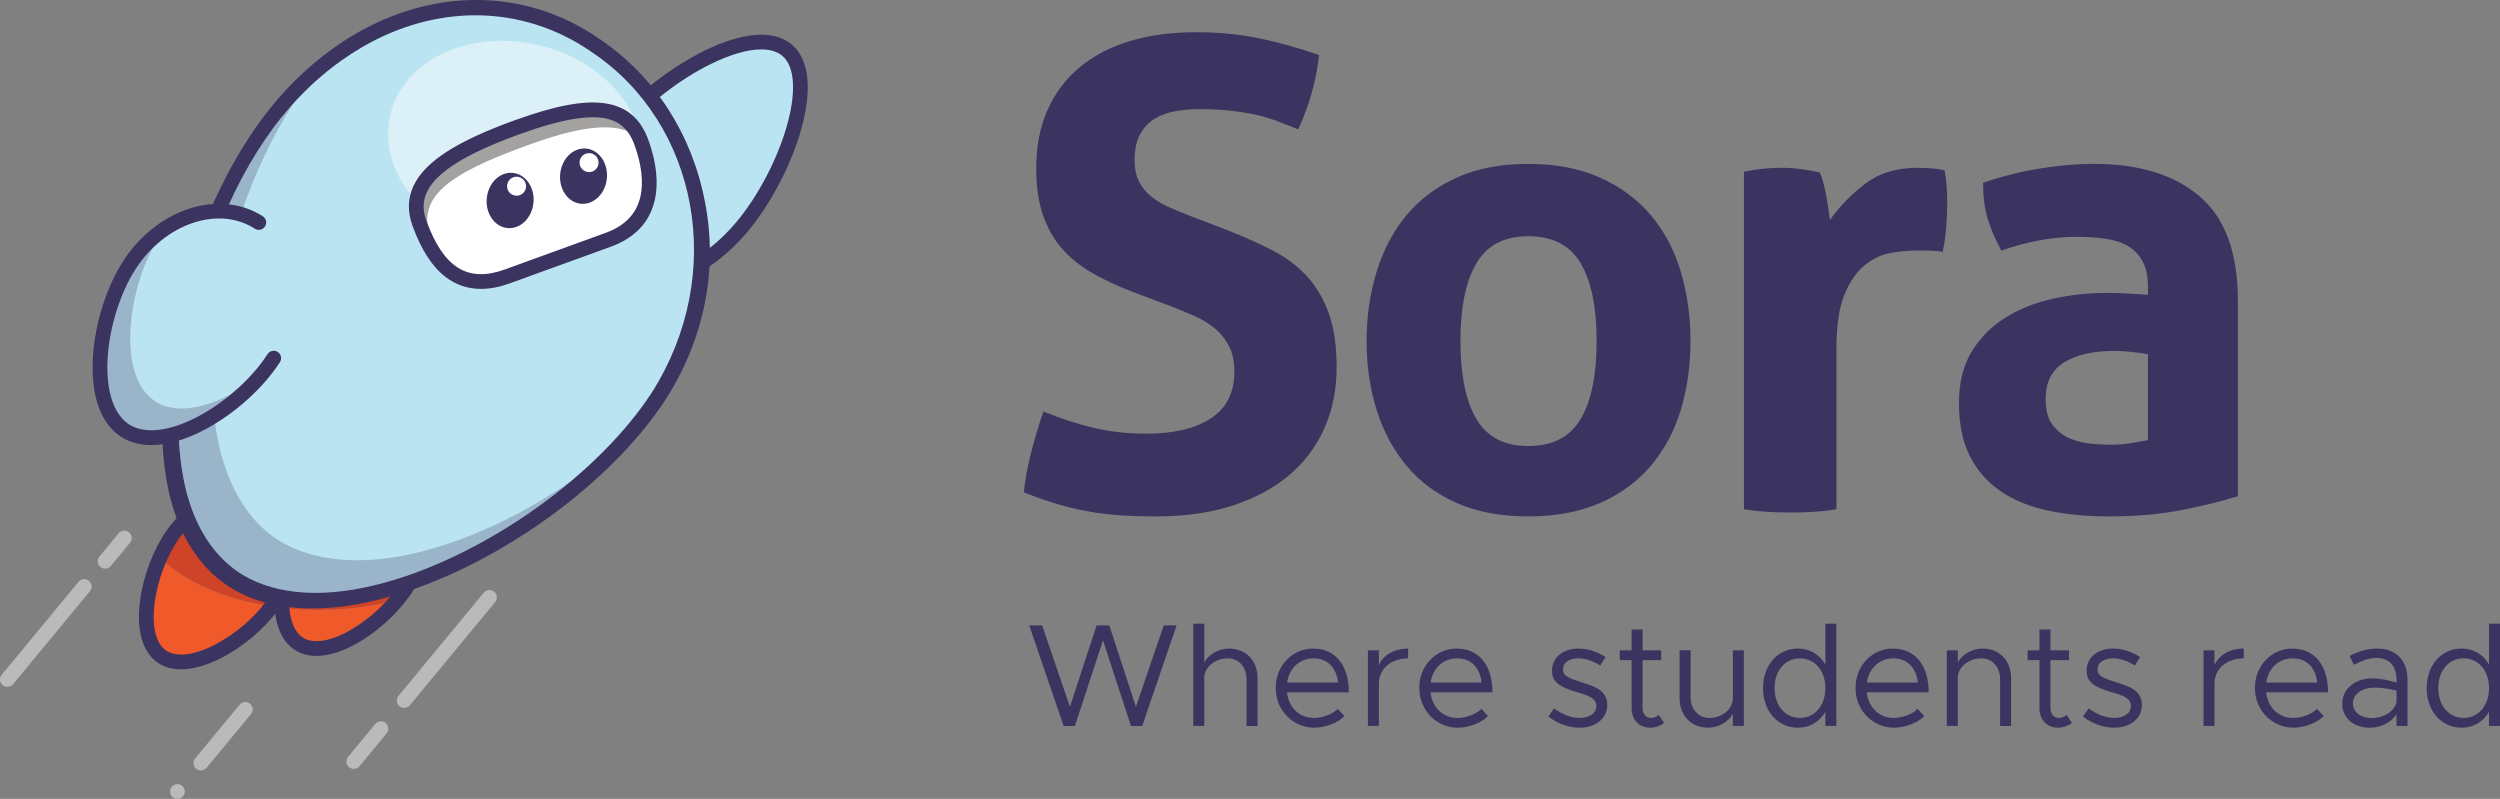 <?xml version="1.0" encoding="UTF-8"?> <svg xmlns="http://www.w3.org/2000/svg" xmlns:xlink="http://www.w3.org/1999/xlink" id="Layer_2" data-name="Layer 2" viewBox="0 0 198.776 63.518"><rect x="0" y="0" width="198.776" height="63.518" fill="#808080" stroke="none"/><defs><style> .cls-1 { clip-path: url(#clippath); } .cls-2 { fill: none; } .cls-2, .cls-3, .cls-4, .cls-5, .cls-6, .cls-7, .cls-8, .cls-9, .cls-10, .cls-11, .cls-12, .cls-13, .cls-14 { stroke-width: 0px; } .cls-3 { fill: #81969c; } .cls-4 { fill: #9ab5ca; } .cls-5 { fill: #d4d2d2; } .cls-6 { fill: #dbf0f7; } .cls-7 { fill: #3b3461; } .cls-8 { fill: #939b9f; } .cls-15 { clip-path: url(#clippath-1); } .cls-16 { clip-path: url(#clippath-4); } .cls-17 { clip-path: url(#clippath-3); } .cls-18 { clip-path: url(#clippath-2); } .cls-19 { clip-path: url(#clippath-7); } .cls-20 { clip-path: url(#clippath-8); } .cls-21 { clip-path: url(#clippath-6); } .cls-22 { clip-path: url(#clippath-5); } .cls-23 { clip-path: url(#clippath-9); } .cls-24 { clip-path: url(#clippath-10); } .cls-25 { clip-path: url(#clippath-11); } .cls-9 { fill: #cf4428; } .cls-10 { fill: #a4a1a1; } .cls-26 { opacity: .7; } .cls-11 { fill: #bbe4f2; } .cls-12 { fill: #f05a2b; } .cls-13 { fill: #fff; } .cls-14 { fill: #c9c4d0; } </style><clipPath id="clippath"><rect class="cls-2" y="46.049" width="7.282" height="8.565"></rect></clipPath><clipPath id="clippath-1"><rect class="cls-2" y="46.049" width="7.282" height="8.565"></rect></clipPath><clipPath id="clippath-2"><rect class="cls-2" x="7.767" y="42.191" width="2.703" height="3.024"></rect></clipPath><clipPath id="clippath-3"><rect class="cls-2" x="7.767" y="42.192" width="2.703" height="3.023"></rect></clipPath><clipPath id="clippath-4"><rect class="cls-2" x="27.545" y="57.352" width="3.331" height="3.784"></rect></clipPath><clipPath id="clippath-5"><rect class="cls-2" x="27.545" y="57.352" width="3.331" height="3.784"></rect></clipPath><clipPath id="clippath-6"><rect class="cls-2" x="31.554" y="46.913" width="7.948" height="9.371"></rect></clipPath><clipPath id="clippath-7"><rect class="cls-2" x="31.554" y="46.913" width="7.949" height="9.371"></rect></clipPath><clipPath id="clippath-8"><rect class="cls-2" x="13.521" y="62.344" width="1.174" height="1.174"></rect></clipPath><clipPath id="clippath-9"><rect class="cls-2" x="13.521" y="62.344" width="1.174" height="1.174"></rect></clipPath><clipPath id="clippath-10"><rect class="cls-2" x="15.388" y="55.816" width="4.702" height="5.443"></rect></clipPath><clipPath id="clippath-11"><rect class="cls-2" x="15.388" y="55.816" width="4.701" height="5.443"></rect></clipPath></defs><g id="Layer_2-2" data-name="Layer 2"><g><path class="cls-7" d="M90.006,23.184c-1.175-.448-2.227-.941-3.16-1.477-.933-.535-1.727-1.174-2.384-1.917-.656-.743-1.165-1.632-1.529-2.669-.362-1.037-.544-2.28-.544-3.731,0-1.761.302-3.315.907-4.663.605-1.347,1.459-2.478,2.564-3.394,1.105-.914,2.436-1.605,3.99-2.072,1.554-.466,3.299-.699,5.234-.699,1.762,0,3.411.155,4.948.466,1.537.312,3.152.761,4.844,1.348-.207,2.004-.76,3.972-1.657,5.907-.519-.207-1.046-.414-1.581-.622-.536-.208-1.105-.38-1.71-.518-.605-.138-1.287-.251-2.046-.337-.76-.085-1.624-.129-2.59-.129-.589,0-1.184.051-1.788.155-.605.104-1.149.294-1.632.571-.485.277-.88.681-1.192,1.217-.31.536-.465,1.235-.465,2.099,0,.691.12,1.269.362,1.736.242.467.57.864.984,1.192.415.329.881.604,1.399.829.518.224,1.036.44,1.555.647l3.109,1.191c1.311.518,2.503,1.055,3.575,1.608,1.07.553,1.977,1.234,2.72,2.045.742.813,1.321,1.797,1.736,2.954.414,1.158.622,2.583.622,4.275,0,1.762-.319,3.368-.958,4.819-.639,1.45-1.564,2.693-2.773,3.73-1.209,1.036-2.703,1.849-4.481,2.436-1.779.586-3.827.88-6.14.88-1.14,0-2.16-.034-3.057-.102-.899-.07-1.754-.182-2.565-.337s-1.615-.354-2.409-.596c-.796-.241-1.624-.534-2.487-.881.103-1.001.293-2.046.57-3.135.277-1.087.604-2.184.985-3.29,1.451.588,2.815,1.028,4.093,1.321,1.278.294,2.643.441,4.093.441,2.175,0,3.886-.405,5.129-1.218,1.244-.811,1.866-2.046,1.866-3.704,0-.83-.147-1.52-.441-2.073-.294-.552-.673-1.018-1.14-1.399-.466-.379-.993-.699-1.58-.958-.588-.26-1.191-.51-1.813-.752l-3.161-1.192ZM121.509,41.06c-2.176,0-4.068-.354-5.674-1.062-1.606-.707-2.936-1.692-3.99-2.954-1.053-1.26-1.848-2.737-2.383-4.429-.536-1.692-.803-3.524-.803-5.493s.267-3.817.803-5.544c.535-1.727,1.33-3.22,2.383-4.481,1.054-1.26,2.384-2.255,3.99-2.979,1.606-.726,3.498-1.089,5.674-1.089s4.076.362,5.699,1.089c1.623.724,2.971,1.719,4.042,2.979,1.069,1.261,1.865,2.755,2.383,4.481.518,1.728.777,3.576.777,5.544s-.259,3.8-.777,5.493c-.518,1.692-1.314,3.169-2.383,4.429-1.071,1.262-2.419,2.246-4.042,2.954-1.623.707-3.524,1.062-5.699,1.062M121.509,35.464c1.934,0,3.324-.716,4.171-2.149.845-1.434,1.268-3.497,1.268-6.192s-.423-4.758-1.268-6.192c-.847-1.432-2.237-2.15-4.171-2.15-1.901,0-3.274.717-4.119,2.15-.847,1.434-1.27,3.498-1.27,6.192s.423,4.759,1.27,6.192c.846,1.433,2.218,2.149,4.119,2.149M138.659,13.65c.518-.103,1.01-.181,1.477-.232.467-.052.975-.077,1.529-.077.518,0,1.027.034,1.528.103.501.07.993.156,1.477.26.104.173.199.423.285.751.085.328.163.673.233,1.036.069.363.13.726.182,1.089.052.362.094.664.129.906.76-1.069,1.692-2.028,2.798-2.875,1.105-.846,2.487-1.269,4.145-1.269.344,0,.742.017,1.192.051.448.035.777.087.983.156.07.345.121.743.156,1.193.034.449.052.916.052,1.398,0,.587-.025,1.226-.078,1.917-.051.691-.147,1.348-.285,1.968-.38-.069-.803-.102-1.269-.102h-.854c-.589,0-1.244.06-1.97.181-.725.121-1.417.44-2.072.958-.657.518-1.201,1.296-1.632,2.332-.433,1.036-.647,2.487-.647,4.353v12.746c-.622.104-1.244.172-1.865.207-.622.034-1.226.052-1.813.052s-1.184-.018-1.788-.052c-.604-.035-1.235-.103-1.891-.207V13.65ZM170.783,22.822c0-.83-.138-1.503-.414-2.021-.277-.518-.656-.924-1.14-1.218-.485-.294-1.081-.493-1.788-.596-.709-.103-1.495-.156-2.357-.156-1.866,0-3.853.363-5.959,1.09-.484-.899-.847-1.744-1.087-2.539-.243-.794-.363-1.744-.363-2.851,1.52-.518,3.039-.898,4.56-1.14,1.519-.241,2.935-.362,4.248-.362,3.592,0,6.4.864,8.42,2.591,2.02,1.728,3.031,4.491,3.031,8.29v15.545c-1.21.38-2.677.743-4.404,1.087-1.728.345-3.678.518-5.855.518-1.762,0-3.377-.156-4.844-.465-1.469-.312-2.729-.83-3.782-1.554-1.055-.725-1.866-1.659-2.436-2.798-.57-1.14-.855-2.539-.855-4.197s.353-3.048,1.062-4.171c.708-1.122,1.623-2.02,2.746-2.694,1.122-.674,2.374-1.157,3.757-1.452,1.381-.293,2.763-.44,4.144-.44,1.001,0,2.107.052,3.317.156v-.622ZM170.783,28.159c-.414-.069-.864-.13-1.347-.181-.484-.052-.916-.078-1.295-.078-1.693,0-3.031.302-4.015.906-.985.605-1.477,1.58-1.477,2.929,0,.898.189,1.588.57,2.072.38.484.838.837,1.373,1.062.536.225,1.105.363,1.71.414.605.051,1.132.077,1.581.077.518,0,1.036-.042,1.554-.128.518-.087.966-.164,1.347-.234v-6.839Z"></path><g class="cls-26"><g class="cls-1"><g class="cls-15"><path class="cls-5" d="M.587,54.613c-.132,0-.264-.044-.374-.134-.25-.207-.285-.577-.078-.827l6.108-7.391c.116-.141.283-.213.453-.213.132,0,.264.044.374.134.25.207.285.577.078.827l-6.107,7.391c-.116.14-.285.213-.453.213"></path></g></g></g><g class="cls-26"><g class="cls-18"><g class="cls-17"><path class="cls-5" d="M8.354,45.215c-.132,0-.264-.044-.374-.134-.25-.207-.285-.577-.078-.827l1.529-1.85c.116-.141.284-.213.454-.213.131,0,.263.044.373.135.251.206.286.577.079.826l-1.529,1.85c-.117.14-.285.213-.453.213"></path></g></g></g><g class="cls-26"><g class="cls-16"><g class="cls-22"><path class="cls-5" d="M28.131,61.136c-.132,0-.264-.044-.374-.134-.25-.207-.285-.577-.078-.827l2.158-2.611c.116-.14.284-.212.452-.212.131,0,.265.043.374.134.25.207.285.577.078.826l-2.157,2.611c-.116.14-.285.213-.453.213"></path></g></g></g><g class="cls-26"><g class="cls-21"><g class="cls-19"><path class="cls-5" d="M32.141,56.284c-.132,0-.264-.043-.374-.134-.25-.207-.285-.577-.078-.827l6.775-8.197c.116-.141.284-.214.452-.214.131,0,.265.044.374.135.25.206.285.576.078.826l-6.774,8.198c-.116.141-.284.213-.453.213"></path></g></g></g><g class="cls-26"><g class="cls-20"><g class="cls-23"><path class="cls-5" d="M14.108,63.518l-.115-.011-.11-.034-.101-.054-.089-.072-.073-.09-.054-.101-.034-.111-.011-.114.011-.115.034-.11.054-.101.073-.089.089-.073.101-.054.11-.034c.038-.008.077-.011.115-.011.039,0,.076.004.115.011l.11.034.101.054.089.073.073.089.054.101.034.11.011.115-.011.114-.034.111-.054.101-.073.09-.089.072-.101.054-.11.034-.115.011Z"></path></g></g></g><g class="cls-26"><g class="cls-24"><g class="cls-25"><path class="cls-5" d="M15.975,61.259c-.132,0-.264-.045-.374-.134-.25-.207-.285-.577-.078-.827l3.527-4.267c.116-.141.284-.214.452-.214.133,0,.265.045.374.134.25.207.285.577.079.827l-3.527,4.268c-.117.14-.285.213-.453.213"></path></g></g></g><path class="cls-11" d="M49.338,9.922c3.486-4.144,10.571-8.179,13.237-5.937,2.665,2.243-.099,9.913-3.585,14.058-3.486,4.143-8.474,5.686-11.139,3.443-2.666-2.242-2-7.419,1.487-11.565"></path><path class="cls-7" d="M50.894,23.107c-1.325,0-2.498-.394-3.421-1.17-1.447-1.218-2.075-3.204-1.767-5.594.295-2.294,1.425-4.709,3.183-6.798,1.785-2.122,4.513-4.235,7.117-5.512,3.069-1.506,5.536-1.682,6.946-.495,1.411,1.187,1.659,3.647.7,6.929-.813,2.784-2.427,5.833-4.212,7.955-1.758,2.09-3.943,3.616-6.154,4.3-.835.257-1.638.385-2.392.385M60.528,3.929c-1.067,0-2.44.39-4.005,1.158-2.468,1.21-5.048,3.209-6.736,5.215-1.615,1.919-2.651,4.118-2.918,6.192-.255,1.979.228,3.593,1.359,4.545,1.132.951,2.804,1.151,4.711.562,1.998-.617,3.987-2.015,5.602-3.935,1.688-2.005,3.214-4.889,3.985-7.528.808-2.767.688-4.846-.329-5.702-.403-.339-.971-.506-1.67-.506"></path><path class="cls-12" d="M22.415,48.318c.106,1.29.531,2.362,1.378,2.889,2.002,1.247,5.689-.956,7.804-3.524-1.892.513-4.016.801-6.262.801-1.001,0-1.978-.059-2.921-.167"></path><path class="cls-12" d="M12.732,44.303c-1.29,2.887-1.668,6.628.118,7.887,2.164,1.525,6.692-1.166,8.743-3.982-3.822-.575-7.013-2.008-8.861-3.905"></path><path class="cls-9" d="M31.591,38.685c-2.275-1.416-5.617-.162-7.464,2.804-.406.654-.76,1.423-1.042,2.24.023.976-.196,2.023-.656,3.037-.048.537-.055,1.06-.015,1.552.943.108,1.92.166,2.922.166,2.245,0,4.369-.288,6.261-.8.288-.351.548-.707.77-1.063,1.847-2.965,1.498-6.519-.777-7.935"></path><path class="cls-9" d="M22.43,46.766c.088-1.003.319-2.054.656-3.037-.034-1.484-.616-2.805-1.738-3.595-2.191-1.544-5.599-.482-7.611,2.373-.372.529-.712,1.14-1.006,1.797,1.847,1.897,5.038,3.33,8.861,3.904l.079-.108c.303-.431.552-.879.758-1.333"></path><path class="cls-7" d="M25.161,52.154c-.63,0-1.196-.148-1.677-.448-1.237-.77-1.824-2.482-1.654-4.82.143-1.968.833-4.155,1.8-5.707.961-1.543,2.333-2.71,3.863-3.284,1.583-.595,3.15-.492,4.409.293,1.259.783,2.044,2.143,2.209,3.828.159,1.626-.282,3.372-1.243,4.914-.967,1.553-2.626,3.136-4.328,4.134-1.236.723-2.386,1.089-3.377,1.089M29.485,38.688c-1.723,0-3.64,1.153-4.859,3.112-.873,1.4-1.495,3.382-1.626,5.172-.135,1.855.268,3.216,1.104,3.738.836.521,2.236.28,3.841-.658,1.548-.907,3.051-2.34,3.924-3.741,1.672-2.686,1.409-5.882-.588-7.126-.542-.336-1.156-.496-1.796-.496"></path><path class="cls-7" d="M14.399,53.219c-.729,0-1.367-.183-1.889-.55-1.191-.84-1.679-2.582-1.377-4.907.256-1.956,1.07-4.099,2.124-5.595,1.047-1.486,2.484-2.571,4.043-3.058,1.616-.504,3.173-.311,4.385.544,1.213.854,1.917,2.257,1.986,3.948.067,1.633-.474,3.351-1.521,4.837-1.055,1.495-2.8,2.981-4.557,3.879-1.175.6-2.259.902-3.195.902M19.021,40.009c-1.665,0-3.533,1.033-4.805,2.836-.951,1.349-1.685,3.292-1.918,5.07-.24,1.845.083,3.227.889,3.795.806.568,2.217.408,3.872-.438,1.597-.816,3.181-2.161,4.131-3.51,1.823-2.586,1.742-5.793-.18-7.148-.581-.409-1.267-.604-1.99-.604"></path><path class="cls-11" d="M52.359,31.513c-6.552,9.96-24.165,20.151-33.465,14.751-8.979-5.596-5.408-25.179,1.694-35.476C27.347.702,39.097-2.318,47.435,3.671c8.658,5.794,11.133,18.093,4.925,27.842"></path><path class="cls-4" d="M19.156,17.035c-.391-.118-.794-.193-1.202-.228.921-2.092,1.974-4.031,3.121-5.705.706-1.043,1.469-2.017,2.285-2.917-1.659,2.537-3.102,5.596-4.204,8.85M25.083,47.136c-2.227,0-4.177-.472-5.76-1.416-2.06-1.251-3.53-3.317-4.368-6.141-.44-1.525-.693-3.269-.753-5.162.932-.305,1.892-.778,2.816-1.363.487,4.359,2.106,8.012,5.233,9.973,1.783,1.05,3.878,1.518,6.144,1.518,5.318,0,11.576-2.576,16.953-6.24-.824.691-1.689,1.362-2.587,2.005-3.934,2.814-8.291,4.964-12.24,6.033-1.945.53-3.77.794-5.438.794"></path><path class="cls-7" d="M26.265,48.321c-3.051.24-5.703-.264-7.799-1.513-2.276-1.379-3.889-3.635-4.788-6.703-.781-2.73-.984-6.115-.599-9.782.739-7.025,3.461-14.65,7.026-19.85,1.802-2.659,3.953-4.89,6.395-6.635,2.341-1.673,4.845-2.817,7.452-3.403,4.92-1.096,9.803-.105,13.831,2.739,4.275,2.917,7.22,7.466,8.258,12.83,1.07,5.331-.009,10.915-3.131,15.781l-.55-.274.55.274c-2.121,3.262-5.455,6.611-9.402,9.439-4.15,2.968-8.582,5.15-12.784,6.293-1.557.425-3.049.692-4.459.803M37.764,1.217c-1.2.003-2.419.14-3.643.415-2.455.555-4.811,1.633-7.014,3.208-2.305,1.646-4.335,3.753-6.033,6.262-3.424,5.002-6.022,12.353-6.715,19.141-.357,3.512-.155,6.743.596,9.335.838,2.825,2.306,4.89,4.366,6.141,2.772,1.652,6.657,1.859,11.199.622,3.948-1.069,8.306-3.217,12.24-6.032,3.803-2.724,7.012-5.943,9.049-9.072,6.039-9.47,3.665-21.457-4.726-27.071-2.78-1.946-5.99-2.958-9.321-2.949"></path><path class="cls-11" d="M21.763,28.475c-2.518,3.919-8.644,7.802-11.817,5.764-3.174-2.038-2.191-9.225.326-13.145,2.517-3.919,7.131-5.444,10.304-3.407l1.188,10.787Z"></path><path class="cls-14" d="M12.03,34.8c-.771,0-1.481-.174-2.084-.561-1.407-.903-1.996-2.819-1.999-5.014.002,2.195.592,4.111,1.999,5.014.603.387,1.313.561,2.084.561.284,0,.575-.024.874-.069h0c-.298.045-.59.069-.874.069"></path><path class="cls-7" d="M13.648,34.579s.004,0,.006-.001c-.002,0-.004,0-.006.001M13.622,34.586s.009-.003.014-.004c-.004.001-.009.002-.014.004M12.903,34.732h0c.235-.036.473-.084.716-.145-.243.061-.48.11-.716.145"></path><path class="cls-14" d="M10.646,20.55s.002-.002.003-.005c0,.002-.002.004-.003.005M10.624,20.581s.004-.006.006-.008c-.002.003-.004.006-.006.008M10.6,20.615s.007-.01.011-.015c-.004.005-.008.01-.011.015M10.548,20.685c.014-.019.029-.039.042-.059-.014.02-.028.04-.042.059M10.528,20.717c.006-.01.013-.018.018-.027-.005.009-.012.017-.018.027M10.505,20.747c.007-.008.013-.018.019-.027-.006.009-.013.019-.019.027M10.484,20.779c.006-.01.013-.019.02-.03-.008.01-.014.019-.02.03M10.355,20.967c.043-.063.085-.126.127-.188-.042.061-.084.125-.127.188M10.335,20.998c.007-.01.012-.02.019-.03-.007.01-.013.02-.019.03M10.316,21.029c.006-.009.012-.019.018-.028-.006.009-.012.019-.018.028M10.295,21.06c.006-.009.012-.019.018-.028-.006.009-.012.019-.018.028M10.272,21.095c.007-.01.013-.021.021-.032-.008.011-.014.021-.021.032"></path><path class="cls-4" d="M12.03,34.8c-.771,0-1.481-.173-2.084-.561-1.407-.903-1.998-2.819-1.999-5.013-.001-2.756.924-5.949,2.325-8.132.007-.009.013-.02.02-.03.001-.001.002-.003.003-.003.005-.01.011-.019.017-.028,0-.001.001-.003.002-.003.006-.01.012-.019.018-.029,0,0,.001-.002.002-.003.007-.01.013-.02.019-.029t0,0c.042-.064.084-.126.128-.187h0c.006-.01.013-.021.02-.031,0,0,0,0,.002-.001.006-.009.013-.019.019-.027,0-.002.001-.003.002-.004.007-.008.014-.018.019-.027,0-.001.001-.002.002-.002.014-.02.029-.041.043-.059.002-.005.005-.008.009-.012.003-.006.007-.01.01-.017.005-.005.009-.011.014-.018.002-.002.004-.006.006-.009.005-.008.011-.014.017-.021,0-.001.002-.003.003-.004.701-.954,1.532-1.743,2.43-2.349-.138.186-.272.377-.399.575-2.516,3.919-3.5,11.106-.326,13.144.603.387,1.312.561,2.083.561,1.978,0,4.361-1.141,6.39-2.741-1.847,2.202-4.643,4.183-7.158,4.837-.005.001-.011.003-.016.004-.001,0-.004,0-.005.001-.004,0-.008.002-.013.003-.004,0-.008.002-.013.004-.001,0-.003,0-.004,0-.243.061-.48.11-.716.145-.297.044-.589.068-.873.068"></path><path class="cls-7" d="M12.037,35.39c-.912,0-1.725-.218-2.407-.656-1.643-1.054-2.438-3.326-2.24-6.398.169-2.63,1.084-5.527,2.389-7.557,2.688-4.186,7.674-5.794,11.115-3.584.273.176.352.538.176.811-.175.273-.538.352-.811.177-2.896-1.86-7.154-.411-9.492,3.23-1.203,1.873-2.048,4.554-2.205,6.998-.166,2.589.454,4.533,1.701,5.335,1.249.802,3.276.558,5.56-.671,2.156-1.16,4.244-3.043,5.447-4.917.176-.272.538-.352.811-.177.273.176.352.538.177.812-1.304,2.031-3.557,4.067-5.879,5.315-1.584.851-3.061,1.282-4.342,1.282"></path><path class="cls-6" d="M33.122,16.009c-1.823-1.979-2.676-4.491-2.084-6.922.866-3.558,4.557-5.846,8.867-5.846.977,0,1.985.117,3,.364,4.46,1.086,7.667,4.337,8.145,7.859-.016-.046-.033-.091-.049-.136-.035-.097-.071-.189-.109-.28.025.023.05.046.074.069-.127-.284-.274-.542-.441-.773-.683-1.061-1.751-1.609-3.389-1.609-1.476,0-3.412.444-5.945,1.357-4.945,1.781-7.774,3.608-8.068,5.917"></path><path class="cls-13" d="M48.357,19.067l-8.02,2.91c-3.898,1.416-5.841-1.072-6.992-4.242-1.15-3.17,1.73-5.442,7.844-7.644,6.115-2.203,8.755-1.674,9.811,1.235,1.057,2.91,1.129,6.371-2.643,7.74"></path><path class="cls-3" d="M35.098,20.947c-.138-.164-.269-.337-.393-.52.111.153.227.299.348.437.015.027.03.056.045.083"></path><path class="cls-8" d="M50.965,11.117c-.024-.024-.049-.047-.074-.07-.108-.255-.23-.49-.368-.704.168.231.313.489.441.774"></path><path class="cls-10" d="M35.053,20.864c-.12-.138-.237-.284-.349-.437-.499-.728-.902-1.594-1.238-2.518-1.15-3.17,1.73-5.442,7.845-7.644,2.532-.912,4.468-1.355,5.942-1.355,1.546,0,2.585.487,3.272,1.434.137.214.26.449.367.704-.667-.611-1.579-.924-2.819-.924-1.474,0-3.41.443-5.942,1.356-6.751,2.432-9.078,4.245-7.845,7.644.222.614.476,1.202.767,1.741"></path><path class="cls-7" d="M38.247,22.971c-1.037,0-1.971-.309-2.79-.927-1.086-.818-1.957-2.162-2.664-4.108-.403-1.112-.376-2.173.084-3.153.906-1.931,3.408-3.549,8.113-5.244,3.17-1.142,5.421-1.564,7.085-1.328,1.715.244,2.854,1.197,3.478,2.916.643,1.773.819,3.426.509,4.779-.405,1.767-1.584,3.016-3.504,3.713l-8.02,2.909c-.811.295-1.576.443-2.291.443M47.125,9.322c-1.33,0-3.167.396-5.736,1.321-4.33,1.56-6.697,3.033-7.448,4.637-.327.697-.342,1.435-.044,2.254,1.366,3.763,3.29,4.961,6.241,3.892l8.02-2.912.2.553-.2-.553c1.52-.551,2.45-1.517,2.759-2.871.26-1.131.099-2.556-.468-4.116-.479-1.32-1.335-2.206-3.324-2.206"></path><path class="cls-7" d="M48.253,14.183c-.116,1.212-1.04,2.116-2.065,2.018-1.025-.098-1.764-1.159-1.648-2.371.114-1.212,1.039-2.116,2.065-2.017,1.025.097,1.764,1.158,1.648,2.37"></path><path class="cls-7" d="M42.417,16.115c-.115,1.212-1.039,2.116-2.065,2.018-1.025-.097-1.764-1.159-1.648-2.37.115-1.212,1.04-2.116,2.065-2.018,1.025.098,1.764,1.159,1.648,2.371"></path><path class="cls-13" d="M41.828,14.805c0,.416-.338.755-.756.755s-.755-.339-.755-.755.338-.755.755-.755.756.338.756.755"></path><path class="cls-13" d="M47.591,12.931c0,.416-.338.755-.755.755s-.755-.339-.755-.755.337-.755.755-.755.755.338.755.755"></path><polygon class="cls-7" points="81.836 49.728 82.86 49.728 85.071 56.197 87.188 49.728 88.201 49.728 90.318 56.197 92.529 49.728 93.553 49.728 90.818 57.722 89.922 57.722 87.7 50.915 85.466 57.722 84.57 57.722 81.836 49.728"></polygon><path class="cls-7" d="M99.988,53.894v3.828h-.873v-3.712c0-.977-.617-1.664-1.501-1.664-1.012,0-1.862.71-1.862,1.548v3.828h-.873v-8.132h.873v3.083c.349-.64,1.129-1.105,1.978-1.105,1.326,0,2.257.966,2.257,2.327"></path><path class="cls-7" d="M106.364,56.36l.535.571c-.523.57-1.582.93-2.419.93-1.605,0-3.049-1.314-3.049-3.165,0-1.791,1.35-3.129,2.967-3.129,1.815,0,2.851,1.373,2.851,3.479h-4.922c.128,1.175.954,2.037,2.141,2.037.71,0,1.524-.315,1.897-.722M102.339,54.266h4.049c-.116-1.082-.756-1.92-1.954-1.92-1.07,0-1.931.757-2.094,1.92"></path><path class="cls-7" d="M111.961,51.566v.78c-1.361,0-2.327.838-2.327,2.013v3.362h-.873v-6.015h.873v1.176c.361-.803,1.222-1.315,2.327-1.315"></path><path class="cls-7" d="M117.779,56.36l.535.571c-.523.57-1.582.93-2.419.93-1.606,0-3.049-1.314-3.049-3.165,0-1.791,1.35-3.129,2.966-3.129,1.815,0,2.851,1.373,2.851,3.479h-4.922c.128,1.175.954,2.037,2.141,2.037.71,0,1.524-.315,1.897-.722M113.753,54.266h4.049c-.116-1.082-.756-1.92-1.954-1.92-1.07,0-1.932.757-2.094,1.92"></path><path class="cls-7" d="M123.108,56.965l.454-.64c.686.5,1.372.756,2.035.756.791,0,1.327-.372,1.327-.942,0-.652-.698-.861-1.512-1.094-1.455-.418-2.013-.848-2.013-1.71,0-1.093.908-1.769,2.106-1.769.745,0,1.513.256,2.153.675l-.42.675c-.604-.384-1.197-.571-1.733-.571-.675,0-1.233.302-1.233.884,0,.523.442.687,1.559,1.047.966.302,1.967.629,1.967,1.769,0,1.105-.955,1.815-2.2,1.815-.838,0-1.769-.314-2.49-.896"></path><path class="cls-7" d="M132.312,57.477c-.314.244-.709.384-1.117.384-.861,0-1.466-.64-1.466-1.536v-3.839h-.942v-.78h.942v-1.652h.873v1.652h1.478v.78h-1.478v3.839c0,.442.302.756.652.756.268,0,.5-.104.629-.244l.43.64Z"></path><path class="cls-7" d="M138.654,51.706v6.015h-.873v-.966c-.348.64-1.128,1.105-1.978,1.105-1.326,0-2.257-.965-2.257-2.327v-3.828h.873v3.712c0,.977.617,1.664,1.5,1.664,1.013,0,1.862-.71,1.862-1.548v-3.828h.873Z"></path><path class="cls-7" d="M146.008,49.588v8.133h-.873v-1.129c-.454.791-1.222,1.269-2.188,1.269-1.582,0-2.769-1.303-2.769-3.153,0-1.838,1.186-3.142,2.769-3.142.966,0,1.734.477,2.188,1.268v-3.246h.873ZM145.135,54.708c0-1.385-.838-2.362-2.024-2.362-1.176,0-2.013.977-2.013,2.362s.838,2.374,2.013,2.374c1.186,0,2.024-.989,2.024-2.374"></path><path class="cls-7" d="M152.466,56.36l.535.571c-.524.57-1.583.93-2.42.93-1.605,0-3.048-1.314-3.048-3.165,0-1.791,1.35-3.129,2.967-3.129,1.814,0,2.85,1.373,2.85,3.479h-4.922c.128,1.175.955,2.037,2.142,2.037.709,0,1.524-.315,1.897-.722M148.439,54.266h4.049c-.117-1.082-.756-1.92-1.955-1.92-1.071,0-1.932.757-2.095,1.92"></path><path class="cls-7" d="M159.901,53.894v3.828h-.873v-3.712c0-.977-.617-1.664-1.5-1.664-1.013,0-1.862.71-1.862,1.548v3.828h-.873v-6.015h.873v.966c.349-.64,1.128-1.105,1.978-1.105,1.326,0,2.257.966,2.257,2.327"></path><path class="cls-7" d="M164.741,57.477c-.314.244-.71.384-1.117.384-.861,0-1.466-.64-1.466-1.536v-3.839h-.942v-.78h.942v-1.652h.873v1.652h1.478v.78h-1.478v3.839c0,.442.302.756.652.756.268,0,.5-.104.629-.244l.43.64Z"></path><path class="cls-7" d="M165.614,56.965l.454-.64c.687.5,1.373.756,2.036.756.791,0,1.327-.372,1.327-.942,0-.652-.698-.861-1.513-1.094-1.454-.418-2.013-.848-2.013-1.71,0-1.093.907-1.769,2.105-1.769.745,0,1.513.256,2.153.675l-.419.675c-.605-.384-1.198-.571-1.734-.571-.674,0-1.234.302-1.234.884,0,.523.443.687,1.56,1.047.965.302,1.966.629,1.966,1.769,0,1.105-.954,1.815-2.199,1.815-.838,0-1.769-.314-2.49-.896"></path><path class="cls-7" d="M178.402,51.566v.78c-1.362,0-2.327.838-2.327,2.013v3.362h-.872v-6.015h.872v1.176c.361-.803,1.222-1.315,2.327-1.315"></path><path class="cls-7" d="M184.22,56.36l.536.571c-.524.57-1.583.93-2.42.93-1.605,0-3.048-1.314-3.048-3.165,0-1.791,1.35-3.129,2.967-3.129,1.814,0,2.85,1.373,2.85,3.479h-4.922c.129,1.175.955,2.037,2.142,2.037.709,0,1.523-.315,1.896-.722M180.194,54.266h4.049c-.117-1.082-.756-1.92-1.955-1.92-1.071,0-1.932.757-2.095,1.92"></path><path class="cls-7" d="M191.422,54.056v3.665h-.873v-.943c-.431.71-1.327,1.082-2.117,1.082-1.268,0-2.199-.733-2.199-1.919,0-1.198,1.07-2.001,2.361-2.001.652,0,1.338.14,1.955.337v-.221c0-.815-.326-1.745-1.629-1.745-.605,0-1.21.268-1.757.547l-.35-.709c.861-.431,1.583-.582,2.165-.582,1.64,0,2.444,1.036,2.444,2.49M190.55,55.837v-.919c-.547-.151-1.164-.244-1.815-.244-.896,0-1.653.512-1.653,1.234,0,.745.652,1.186,1.502,1.186.791,0,1.733-.407,1.966-1.257"></path><path class="cls-7" d="M198.776,49.588v8.133h-.873v-1.129c-.454.791-1.222,1.269-2.188,1.269-1.582,0-2.769-1.303-2.769-3.153,0-1.838,1.186-3.142,2.769-3.142.966,0,1.734.477,2.188,1.268v-3.246h.873ZM197.904,54.708c0-1.385-.838-2.362-2.024-2.362-1.176,0-2.013.977-2.013,2.362s.838,2.374,2.013,2.374c1.186,0,2.024-.989,2.024-2.374"></path></g></g></svg> 